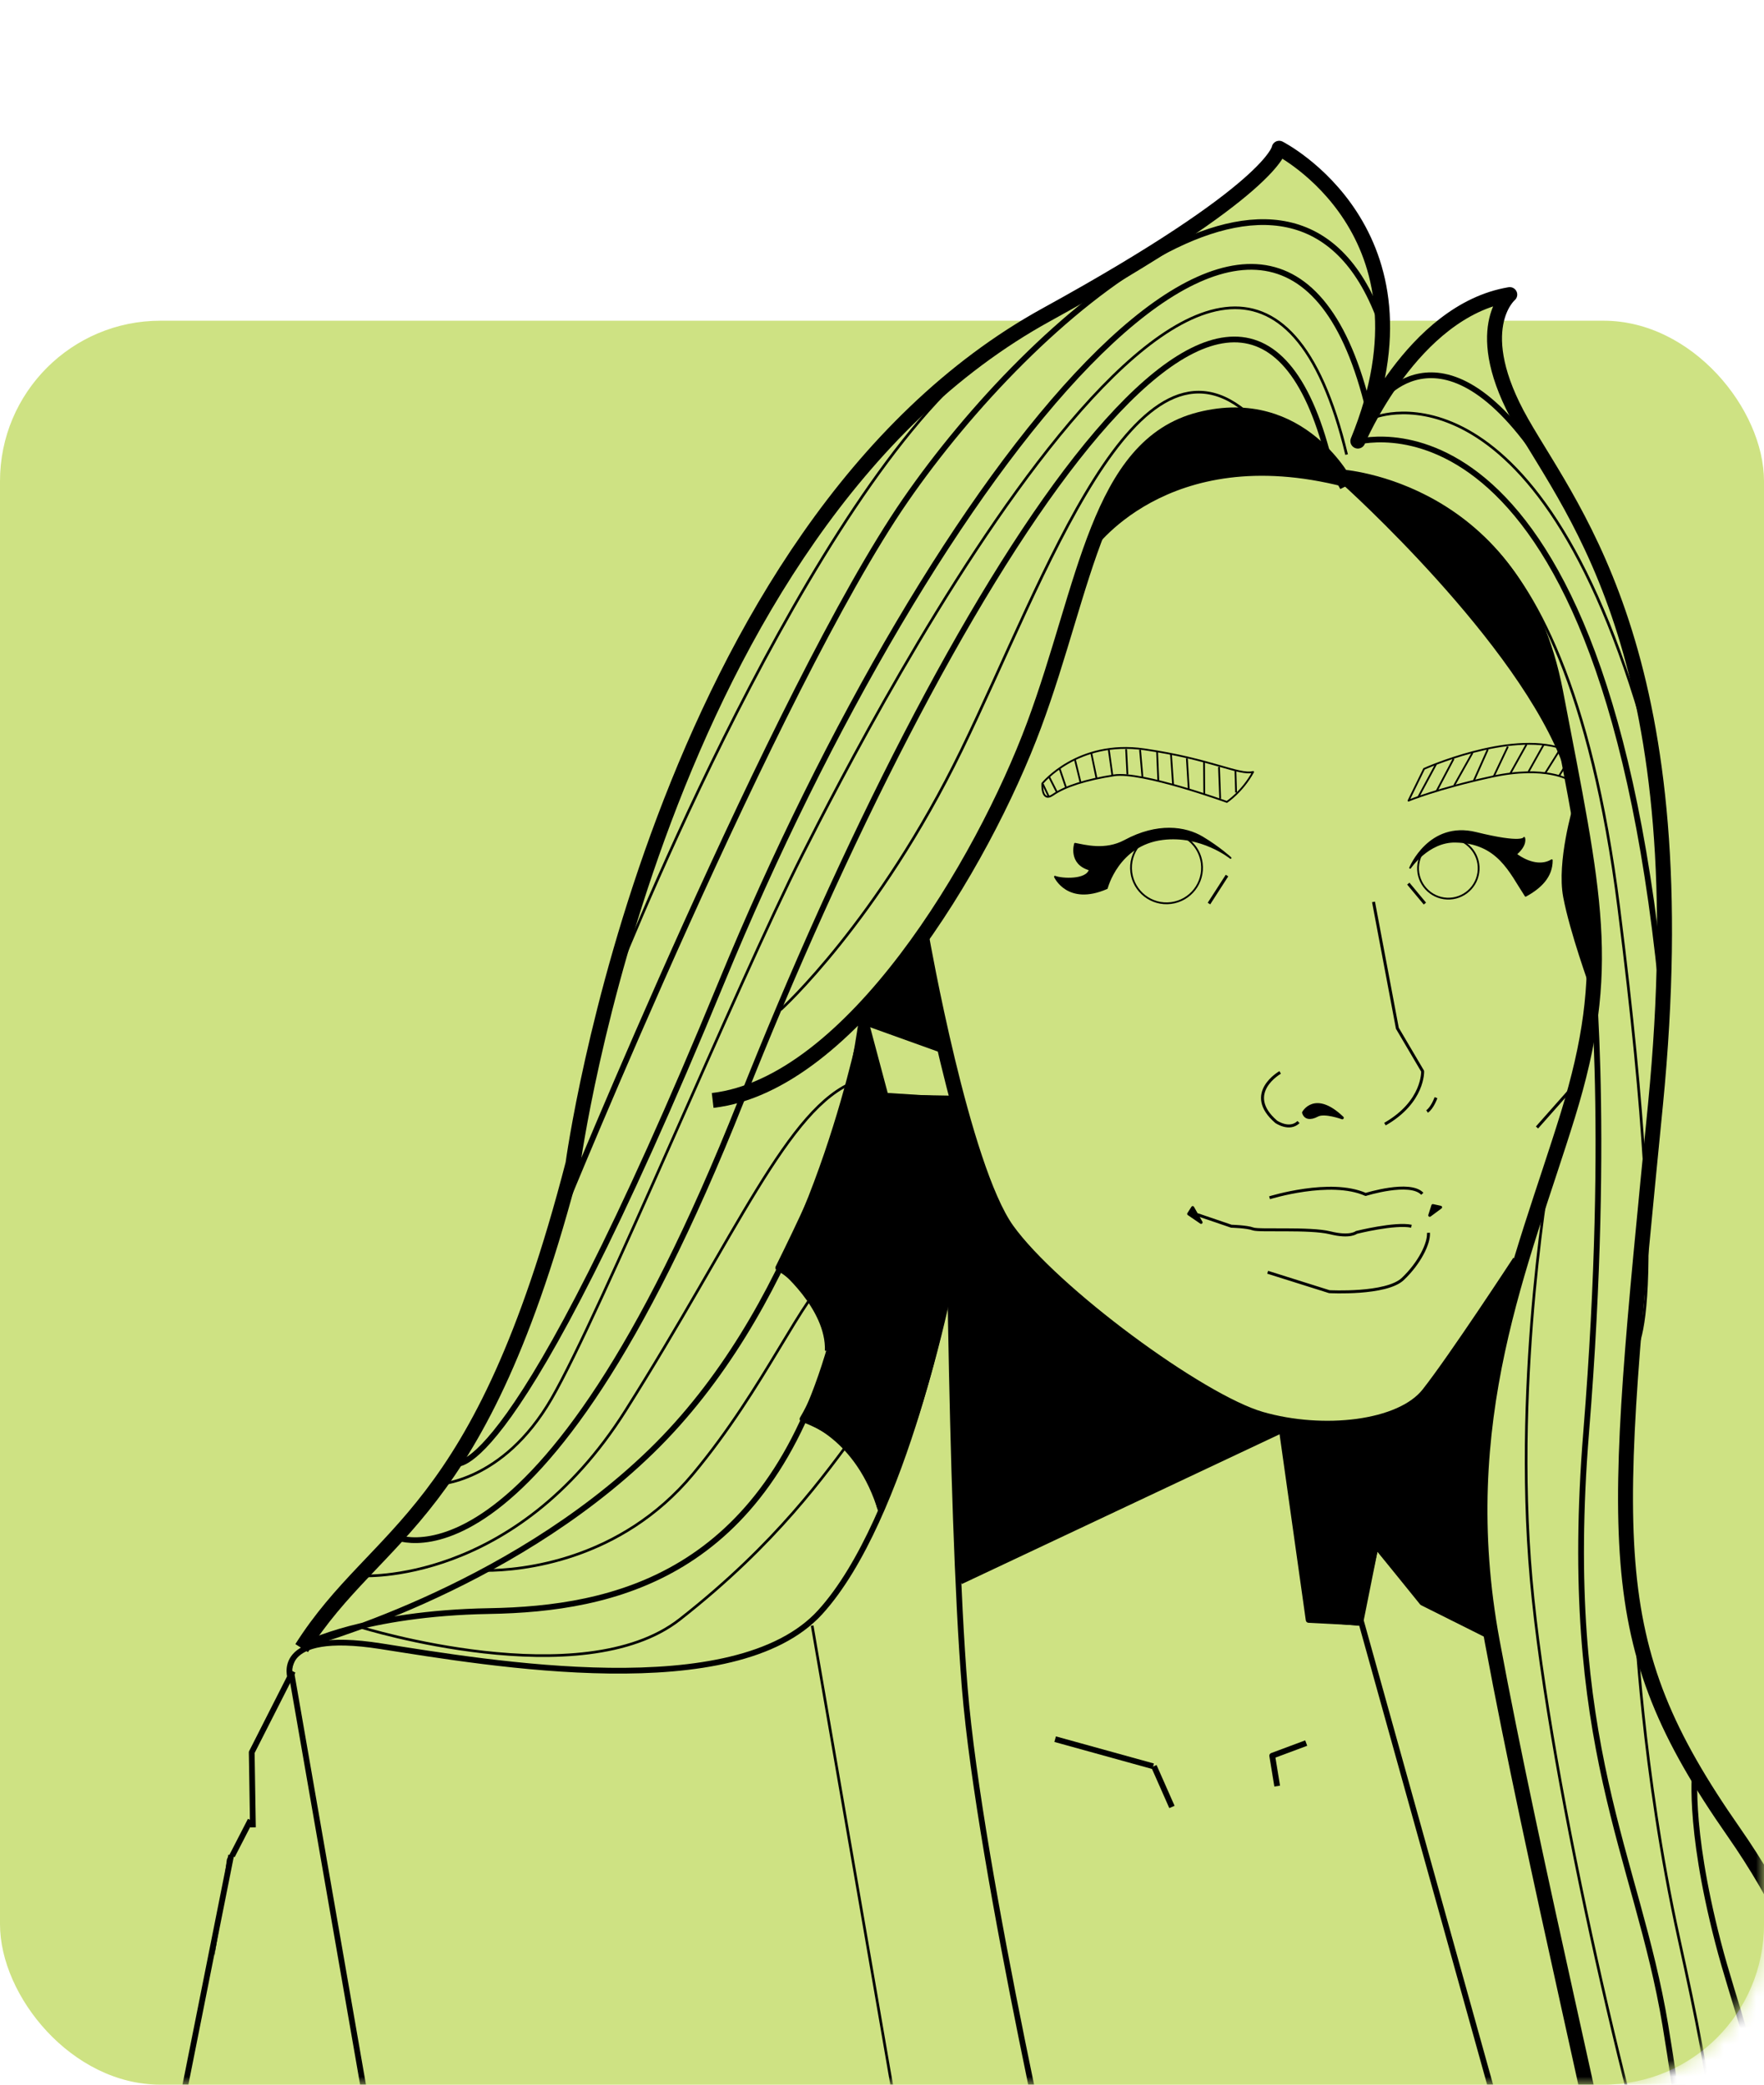 <?xml version="1.0" encoding="UTF-8"?> <svg xmlns="http://www.w3.org/2000/svg" width="110" height="130" viewBox="0 0 110 130" fill="none"> <rect y="20" width="110" height="110" rx="10" fill="#CEE283"></rect> <mask id="mask0_1_1290" style="mask-type:alpha" maskUnits="userSpaceOnUse" x="0" y="0" width="110" height="130"> <rect width="110" height="130" rx="10" fill="#D9D9D9"></rect> </mask> <g mask="url(#mask0_1_1290)"> <path d="M13.453 121.954L14.23 115.968L15.692 113.591L15.647 109.25L18.023 104.635C18.023 104.635 18.114 102.944 19.348 102.533" fill="#CEE283"></path> <path d="M13.453 121.954L14.23 115.968L15.692 113.591L15.647 109.25L18.023 104.635C18.023 104.635 18.114 102.944 19.348 102.533" stroke="black" stroke-width="0.166" stroke-linejoin="round"></path> <path d="M19.526 102.302C19.526 102.302 23.108 96.988 26.862 93.002C30.616 89.017 32.927 83.183 34.371 77.118C35.815 71.053 39.508 52.221 44.12 44.556C48.732 36.891 52.272 26.379 68.669 17.698C68.669 17.698 77.833 12.806 79.486 9.499C79.486 9.499 86.781 12.937 86.244 20.047C85.707 27.157 84.232 28.7 84.232 28.7C84.232 28.7 88.458 18.572 93.623 18.639C93.623 18.639 91.735 20.641 93.716 24.148C95.696 27.654 101.059 35.08 101.966 41.804C102.874 48.529 105.088 60.512 103.117 70.619C101.218 80.356 102.479 88.074 101.681 93.244C101.681 93.244 101.588 103.627 106.521 111.197C111.454 118.768 116.416 135.988 114.2 140.744C111.984 145.5 8.969 142.409 8.969 142.409L13.399 121.82L14.345 116.011L15.696 113.579L19.526 102.302Z" fill="#CEE283"></path> <path d="M53.808 63.05L55.216 68.328L59.157 68.574L59.192 80.362C59.192 80.362 57.538 88.596 54.864 93.98C53.914 90.355 51.662 89.088 50.043 88.49C51.134 86.661 51.837 84.092 51.837 84.092C51.837 84.092 51.169 80.573 48.53 79.06C49.761 76.562 51.591 72.832 52.471 69.806C53.35 66.779 53.808 63.05 53.808 63.05Z" fill="black" stroke="black" stroke-width="0.359" stroke-linejoin="round"></path> <path d="M59.578 67.539L62.016 75.556C62.016 75.556 67.812 85.416 80.109 88.937L59.957 98.525L59.199 68.785" fill="black"></path> <path d="M59.578 67.539L62.016 75.556C62.016 75.556 67.812 85.416 80.109 88.937L59.957 98.525L59.199 68.785" stroke="black" stroke-width="0.359" stroke-linejoin="round"></path> <path d="M79.953 88.622C79.953 88.622 86.192 90.19 88.903 87.087C91.614 83.984 94.26 79.705 94.26 79.705L92.954 86.532L92.3 95.025L93.052 101.983L88.74 99.892L85.8 96.364L84.722 101.199L81.651 100.938L79.953 88.622Z" fill="black" stroke="black" stroke-width="0.359" stroke-linejoin="round"></path> <path d="M18.811 102.776C23.605 95.222 29.932 94.979 35.73 72.57C35.73 72.57 41.066 32.916 65.274 19.613C79.457 11.819 79.767 9.245 79.767 9.245C79.767 9.245 90.019 14.447 84.673 27.506C84.673 27.506 88.056 19.386 94.146 18.371C94.146 18.371 91.575 20.536 94.89 26.355C98.206 32.174 105.941 41.253 103.232 68.886C100.523 96.519 99.728 102.226 108.106 114.235C119.9 131.142 112.221 143.362 112.221 143.362" stroke="black" stroke-width="0.932" stroke-linejoin="round"></path> <path d="M83.996 30.29C83.996 30.29 81.165 24.552 74.815 26.159C68.465 27.765 67.699 36.564 64.486 45.21C61.272 53.856 53.086 67.628 44.44 68.623" stroke="black" stroke-width="0.932" stroke-linejoin="round"></path> <path d="M83.574 29.736C83.574 29.736 94.555 30.367 97.003 43.144C99.451 55.922 100.599 60.359 97.768 69.541C94.938 78.722 90.492 88.561 93.057 102.381C95.621 116.201 100.163 134.835 101.982 144.684" stroke="black" stroke-width="0.932" stroke-linejoin="round"></path> <path d="M57.481 58.481C57.481 58.481 59.99 72.778 62.802 76.702C65.614 80.626 74.77 87.385 78.629 88.496C82.487 89.608 87.378 89.093 89.078 86.935C90.778 84.777 94.758 78.689 94.758 78.689" stroke="black" stroke-width="0.932" stroke-linejoin="round"></path> <path d="M65.784 54.672C65.784 54.672 66.572 56.451 69.02 55.386C69.02 55.386 69.708 52.671 72.498 52.324C74.918 52.023 76.737 53.501 76.737 53.501C76.737 53.501 76.045 52.86 74.976 52.22C73.908 51.58 72.176 51.337 70.148 52.432C68.914 53.098 67.626 52.727 67.038 52.619C67.038 52.619 66.647 53.857 67.961 54.225C67.789 54.926 66.22 54.845 65.784 54.672Z" fill="black" stroke="black" stroke-width="0.112" stroke-linejoin="round"></path> <path d="M70.545 54.395C70.466 53.772 70.654 53.176 71.019 52.724C71.366 52.294 73.512 51.978 73.933 52.247C74.469 52.589 74.854 53.157 74.94 53.836C75.095 55.05 74.236 56.159 73.022 56.313C71.809 56.468 70.7 55.609 70.545 54.395Z" stroke="black" stroke-width="0.112" stroke-linejoin="round"></path> <path d="M87.934 54.118C87.934 54.118 89.116 51.224 92.038 51.943C94.96 52.663 95.042 52.248 95.042 52.248C95.042 52.248 95.222 52.681 94.525 53.269C95.349 53.879 96.184 54.003 96.766 53.642C96.775 54.681 96.043 55.364 95.135 55.86C94.157 54.373 93.434 52.537 90.758 52.485C89.052 52.452 87.934 54.118 87.934 54.118Z" fill="black" stroke="black" stroke-width="0.112" stroke-linejoin="round"></path> <path d="M88.447 53.871C88.601 52.839 89.562 52.126 90.595 52.279C91.627 52.433 92.34 53.395 92.186 54.427C92.033 55.46 91.071 56.172 90.039 56.019C89.006 55.865 88.294 54.904 88.447 53.871Z" stroke="black" stroke-width="0.112" stroke-linejoin="round"></path> <path d="M64.996 48.858C64.996 48.858 67.197 46.127 71.351 46.728C75.504 47.329 77.263 48.362 78.143 48.139C77.453 49.392 76.504 50.007 76.504 50.007C76.504 50.007 71.201 48.083 69.475 48.349C67.749 48.614 66.419 49.037 65.668 49.559C64.917 50.081 64.996 48.858 64.996 48.858Z" stroke="black" stroke-width="0.112" stroke-linejoin="round"></path> <path d="M87.833 49.928L88.801 47.947C88.801 47.947 94.088 45.564 97.41 46.681C98.05 48.111 97.886 48.663 97.886 48.663C97.886 48.663 96.427 47.694 93.016 48.439C89.605 49.184 87.833 49.928 87.833 49.928Z" stroke="black" stroke-width="0.112" stroke-linejoin="round"></path> <path d="M65.026 48.885L65.399 49.674" stroke="black" stroke-width="0.112" stroke-linejoin="round"></path> <path d="M65.402 48.408L65.907 49.404" stroke="black" stroke-width="0.112" stroke-linejoin="round"></path> <path d="M66.076 47.93L66.485 49.141" stroke="black" stroke-width="0.112" stroke-linejoin="round"></path> <path d="M67.037 47.389L67.374 48.77" stroke="black" stroke-width="0.112" stroke-linejoin="round"></path> <path d="M68.054 46.976L68.376 48.528" stroke="black" stroke-width="0.112" stroke-linejoin="round"></path> <path d="M69.145 46.77L69.364 48.343" stroke="black" stroke-width="0.112" stroke-linejoin="round"></path> <path d="M70.223 46.713L70.304 48.294" stroke="black" stroke-width="0.112" stroke-linejoin="round"></path> <path d="M71.092 46.754L71.24 48.44" stroke="black" stroke-width="0.112" stroke-linejoin="round"></path> <path d="M72.154 46.879L72.23 48.678" stroke="black" stroke-width="0.112" stroke-linejoin="round"></path> <path d="M73.021 47.035L73.152 48.949" stroke="black" stroke-width="0.112" stroke-linejoin="round"></path> <path d="M74.011 47.285L74.13 49.233" stroke="black" stroke-width="0.112" stroke-linejoin="round"></path> <path d="M75.082 47.525L75.097 49.517" stroke="black" stroke-width="0.112" stroke-linejoin="round"></path> <path d="M76.015 47.831L76.088 49.801" stroke="black" stroke-width="0.112" stroke-linejoin="round"></path> <path d="M77.04 48.093L77.08 49.422" stroke="black" stroke-width="0.112" stroke-linejoin="round"></path> <path d="M89.545 47.661L88.431 49.728" stroke="black" stroke-width="0.112" stroke-linejoin="round"></path> <path d="M90.647 47.314L89.57 49.357" stroke="black" stroke-width="0.112" stroke-linejoin="round"></path> <path d="M91.823 46.943L90.684 48.973" stroke="black" stroke-width="0.112" stroke-linejoin="round"></path> <path d="M92.777 46.732L91.91 48.676" stroke="black" stroke-width="0.112" stroke-linejoin="round"></path> <path d="M94.027 46.559L93.148 48.416" stroke="black" stroke-width="0.112" stroke-linejoin="round"></path> <path d="M95.191 46.423L94.186 48.224" stroke="black" stroke-width="0.112" stroke-linejoin="round"></path> <path d="M96.255 46.448L95.317 48.123" stroke="black" stroke-width="0.112" stroke-linejoin="round"></path> <path d="M97.31 46.691L96.347 48.232" stroke="black" stroke-width="0.112" stroke-linejoin="round"></path> <path d="M97.653 47.688L97.235 48.366" stroke="black" stroke-width="0.112" stroke-linejoin="round"></path> <path d="M85.65 56.242L87.137 64.123L88.713 66.799C88.713 66.799 88.802 68.703 86.363 70.1" stroke="black" stroke-width="0.185" stroke-linejoin="round"></path> <path d="M79.829 66.876C79.829 66.876 77.527 68.18 79.579 69.954C79.579 69.954 80.402 70.526 80.974 69.972" stroke="black" stroke-width="0.185" stroke-linejoin="round"></path> <path d="M81.287 69.382C81.287 69.382 81.988 68.067 83.703 69.707C83.703 69.707 82.601 69.307 82.15 69.545C81.7 69.783 81.387 69.72 81.287 69.382Z" fill="black" stroke="black" stroke-width="0.185" stroke-linejoin="round"></path> <path d="M89.545 68.451C89.545 68.451 89.324 69.084 88.99 69.312" stroke="black" stroke-width="0.185" stroke-linejoin="round"></path> <path d="M79.167 74.692C79.167 74.692 82.964 73.507 85.159 74.486C85.159 74.486 87.927 73.62 88.693 74.445" stroke="black" stroke-width="0.185" stroke-linejoin="round"></path> <path d="M74.659 75.743L76.785 76.467C76.785 76.467 77.751 76.491 78.137 76.636C78.523 76.781 81.687 76.564 82.942 76.877C84.198 77.191 84.585 76.853 84.585 76.853C84.585 76.853 86.999 76.249 88.014 76.467" stroke="black" stroke-width="0.185" stroke-linejoin="round"></path> <path d="M79.05 79.338L82.894 80.548C82.894 80.548 86.444 80.741 87.482 79.751C88.521 78.761 89.125 77.529 89.076 76.877" stroke="black" stroke-width="0.185" stroke-linejoin="round"></path> <path d="M74.898 76.228L74.122 75.697L74.374 75.303L74.898 76.228Z" fill="black" stroke="black" stroke-width="0.185" stroke-linejoin="round"></path> <path d="M89.155 75.788L89.349 75.18L89.834 75.285L89.155 75.788Z" fill="black" stroke="black" stroke-width="0.185" stroke-linejoin="round"></path> <path d="M87.819 55.103L88.854 56.346" stroke="black" stroke-width="0.185" stroke-linejoin="round"></path> <path d="M76.513 54.6L75.389 56.346" stroke="black" stroke-width="0.185" stroke-linejoin="round"></path> <path d="M98.459 67.356L95.844 70.31" stroke="black" stroke-width="0.185" stroke-linejoin="round"></path> <path d="M53.735 63.06L55.041 68.429L59.25 68.502" stroke="black" stroke-width="0.359" stroke-linejoin="round"></path> <path d="M59.14 68.586C59.14 68.586 59.225 93.782 60.162 105.274C61.098 116.765 66.585 140.491 66.585 140.491L95.867 140.576L84.855 101.05L85.794 96.354L88.696 99.94L92.918 102.052" stroke="black" stroke-width="0.359" stroke-linejoin="round"></path> <path d="M18.122 104.68C18.122 104.68 16.972 101.594 23.741 102.656C30.51 103.718 45.84 106.372 51.149 100.532C56.458 94.692 59.215 80.052 59.215 80.052" stroke="black" stroke-width="0.359" stroke-linejoin="round"></path> <path d="M53.803 63.966C52.808 68.346 49.622 81.752 40.597 90.512C31.572 99.271 18.973 102.573 18.973 102.573C18.973 102.573 22.745 100.599 30.51 100.466C38.274 100.333 47.698 98.276 51.812 83.875" stroke="black" stroke-width="0.359" stroke-linejoin="round"></path> <path d="M24.404 95.754C24.404 95.754 33.452 100.821 46.218 68.647C58.984 36.472 77.108 7.445 82.726 28.109" stroke="black" stroke-width="0.359" stroke-linejoin="round"></path> <path d="M28.376 91.265C28.376 91.265 31.868 93.111 45.009 61.212C58.15 29.313 79.416 2.329 85.234 25.099" stroke="black" stroke-width="0.359" stroke-linejoin="round"></path> <path d="M35.178 75.255C35.178 75.255 48.419 42.855 56.444 31.218C64.469 19.582 80.72 5.639 86.036 19.883" stroke="black" stroke-width="0.359" stroke-linejoin="round"></path> <path d="M84.431 27.607C84.431 27.607 99.678 22.692 103.59 61.412" stroke="black" stroke-width="0.359" stroke-linejoin="round"></path> <path d="M85.933 25.139C85.933 25.139 90.192 18.919 96.917 30.015" stroke="black" stroke-width="0.359" stroke-linejoin="round"></path> <path d="M99.129 58.69C99.129 58.69 100.494 69.754 98.911 89.308C97.329 108.863 102.077 115.66 103.846 126.275C105.616 136.89 105.243 141.266 105.243 141.266" stroke="black" stroke-width="0.359" stroke-linejoin="round"></path> <path d="M105.721 110.235C105.721 110.235 105.198 113.637 107.134 121.123C109.071 128.608 113.332 136.712 105.804 141.82" stroke="black" stroke-width="0.359" stroke-linejoin="round"></path> <path d="M65.797 108.454L71.909 110.145" stroke="black" stroke-width="0.359" stroke-linejoin="round"></path> <path d="M73.08 112.681L71.957 110.138" stroke="black" stroke-width="0.359" stroke-linejoin="round"></path> <path d="M79.644 111.381L79.333 109.488L81.453 108.697" stroke="black" stroke-width="0.359" stroke-linejoin="round"></path> <path d="M18.262 104.223L15.697 109.277L15.772 113.955" stroke="black" stroke-width="0.359" stroke-linejoin="round"></path> <path d="M10.734 134.164L14.415 115.69" stroke="black" stroke-width="0.359" stroke-linejoin="round"></path> <path d="M15.622 113.502L14.474 115.732" stroke="black" stroke-width="0.359" stroke-linejoin="round"></path> <path d="M18.179 104.377L23.583 135.428" stroke="black" stroke-width="0.359" stroke-linejoin="round"></path> <path d="M48.627 78.99C48.627 78.99 51.716 81.49 51.618 84.236" stroke="black" stroke-width="0.359" stroke-linejoin="round"></path> <path d="M50.147 88.502C50.147 88.502 53.541 89.48 54.963 94.286" stroke="black" stroke-width="0.359" stroke-linejoin="round"></path> <path d="M79.896 88.893L81.605 101.018L84.718 101.177L84.681 101.214" stroke="black" stroke-width="0.359" stroke-linejoin="round"></path> <path d="M80.181 89.06L59.903 98.617" stroke="black" stroke-width="0.359" stroke-linejoin="round"></path> <path d="M83.851 30.078C83.851 30.078 94.898 39.979 97.702 47.821C97.702 47.821 96.957 35.664 89.975 32.001L86.149 30.209L83.851 30.078Z" fill="black" stroke="black" stroke-width="0.359" stroke-linejoin="round"></path> <path d="M98.269 50.321C98.269 50.321 97.247 53.743 97.656 55.914C98.065 58.085 99.316 61.533 99.316 61.533" fill="black"></path> <path d="M98.269 50.321C98.269 50.321 97.247 53.743 97.656 55.914C98.065 58.085 99.316 61.533 99.316 61.533" stroke="black" stroke-width="0.359" stroke-linejoin="round"></path> <path d="M22.524 98.265C22.524 98.265 32.086 98.924 39.01 87.961C45.934 76.998 49.149 69.002 53.353 67.436" stroke="black" stroke-width="0.166" stroke-linejoin="round"></path> <path d="M30.273 97.935C32.498 97.935 38.681 97.358 43.214 91.918C47.748 86.477 50.056 80.707 51.952 79.388" stroke="black" stroke-width="0.166" stroke-linejoin="round"></path> <path d="M22.524 101.48C22.524 101.48 36.29 105.766 42.39 100.985C48.489 96.204 51.457 91.918 53.435 89.28" stroke="black" stroke-width="0.166" stroke-linejoin="round"></path> <path d="M27.222 92.577C27.222 92.577 31.344 92.495 34.394 87.219C37.444 81.943 45.852 61.583 50.056 53.257C54.26 44.931 77.222 0.286 83.972 28.348" stroke="black" stroke-width="0.166" stroke-linejoin="round"></path> <path d="M48.678 62.967C48.678 62.967 54.754 57.47 59.961 46.767C65.168 36.062 70.858 19.38 77.994 25.937" stroke="black" stroke-width="0.166" stroke-linejoin="round"></path> <path d="M38.071 61.81C38.071 61.81 49.45 32.687 60.444 23.044" stroke="black" stroke-width="0.166" stroke-linejoin="round"></path> <path d="M85.709 26.033C85.709 26.033 96.22 21.694 102.97 47.056" stroke="black" stroke-width="0.166" stroke-linejoin="round"></path> <path d="M86.769 31.144C86.769 31.144 97.473 29.216 100.945 56.602C104.416 83.989 101.716 84.471 101.716 84.471" stroke="black" stroke-width="0.166" stroke-linejoin="round"></path> <path d="M96.735 72.415C96.735 72.415 94.328 85.495 95.479 98.471C96.63 111.447 102.176 134.679 104.479 140.644" stroke="black" stroke-width="0.166" stroke-linejoin="round"></path> <path d="M101.967 100.774C101.967 100.774 102.386 110.401 104.688 120.865C106.99 131.33 107.618 135.202 105.525 140.958" stroke="black" stroke-width="0.166" stroke-linejoin="round"></path> <path d="M50.645 101.373L57.257 139.563" stroke="black" stroke-width="0.166" stroke-linejoin="round"></path> <path d="M53.499 63.699L58.954 65.658L57.524 58.933L53.499 63.699Z" fill="black" stroke="black" stroke-width="0.166" stroke-linejoin="round"></path> <path d="M68.01 34.393C68.01 34.393 72.679 27.414 83.826 30.276C83.826 30.276 80.412 24.853 75.993 26.008C71.575 27.163 70.872 28.569 69.717 30.477C68.562 32.385 68.01 34.393 68.01 34.393Z" fill="black" stroke="black" stroke-width="0.166" stroke-linejoin="round"></path> </g> </svg> 